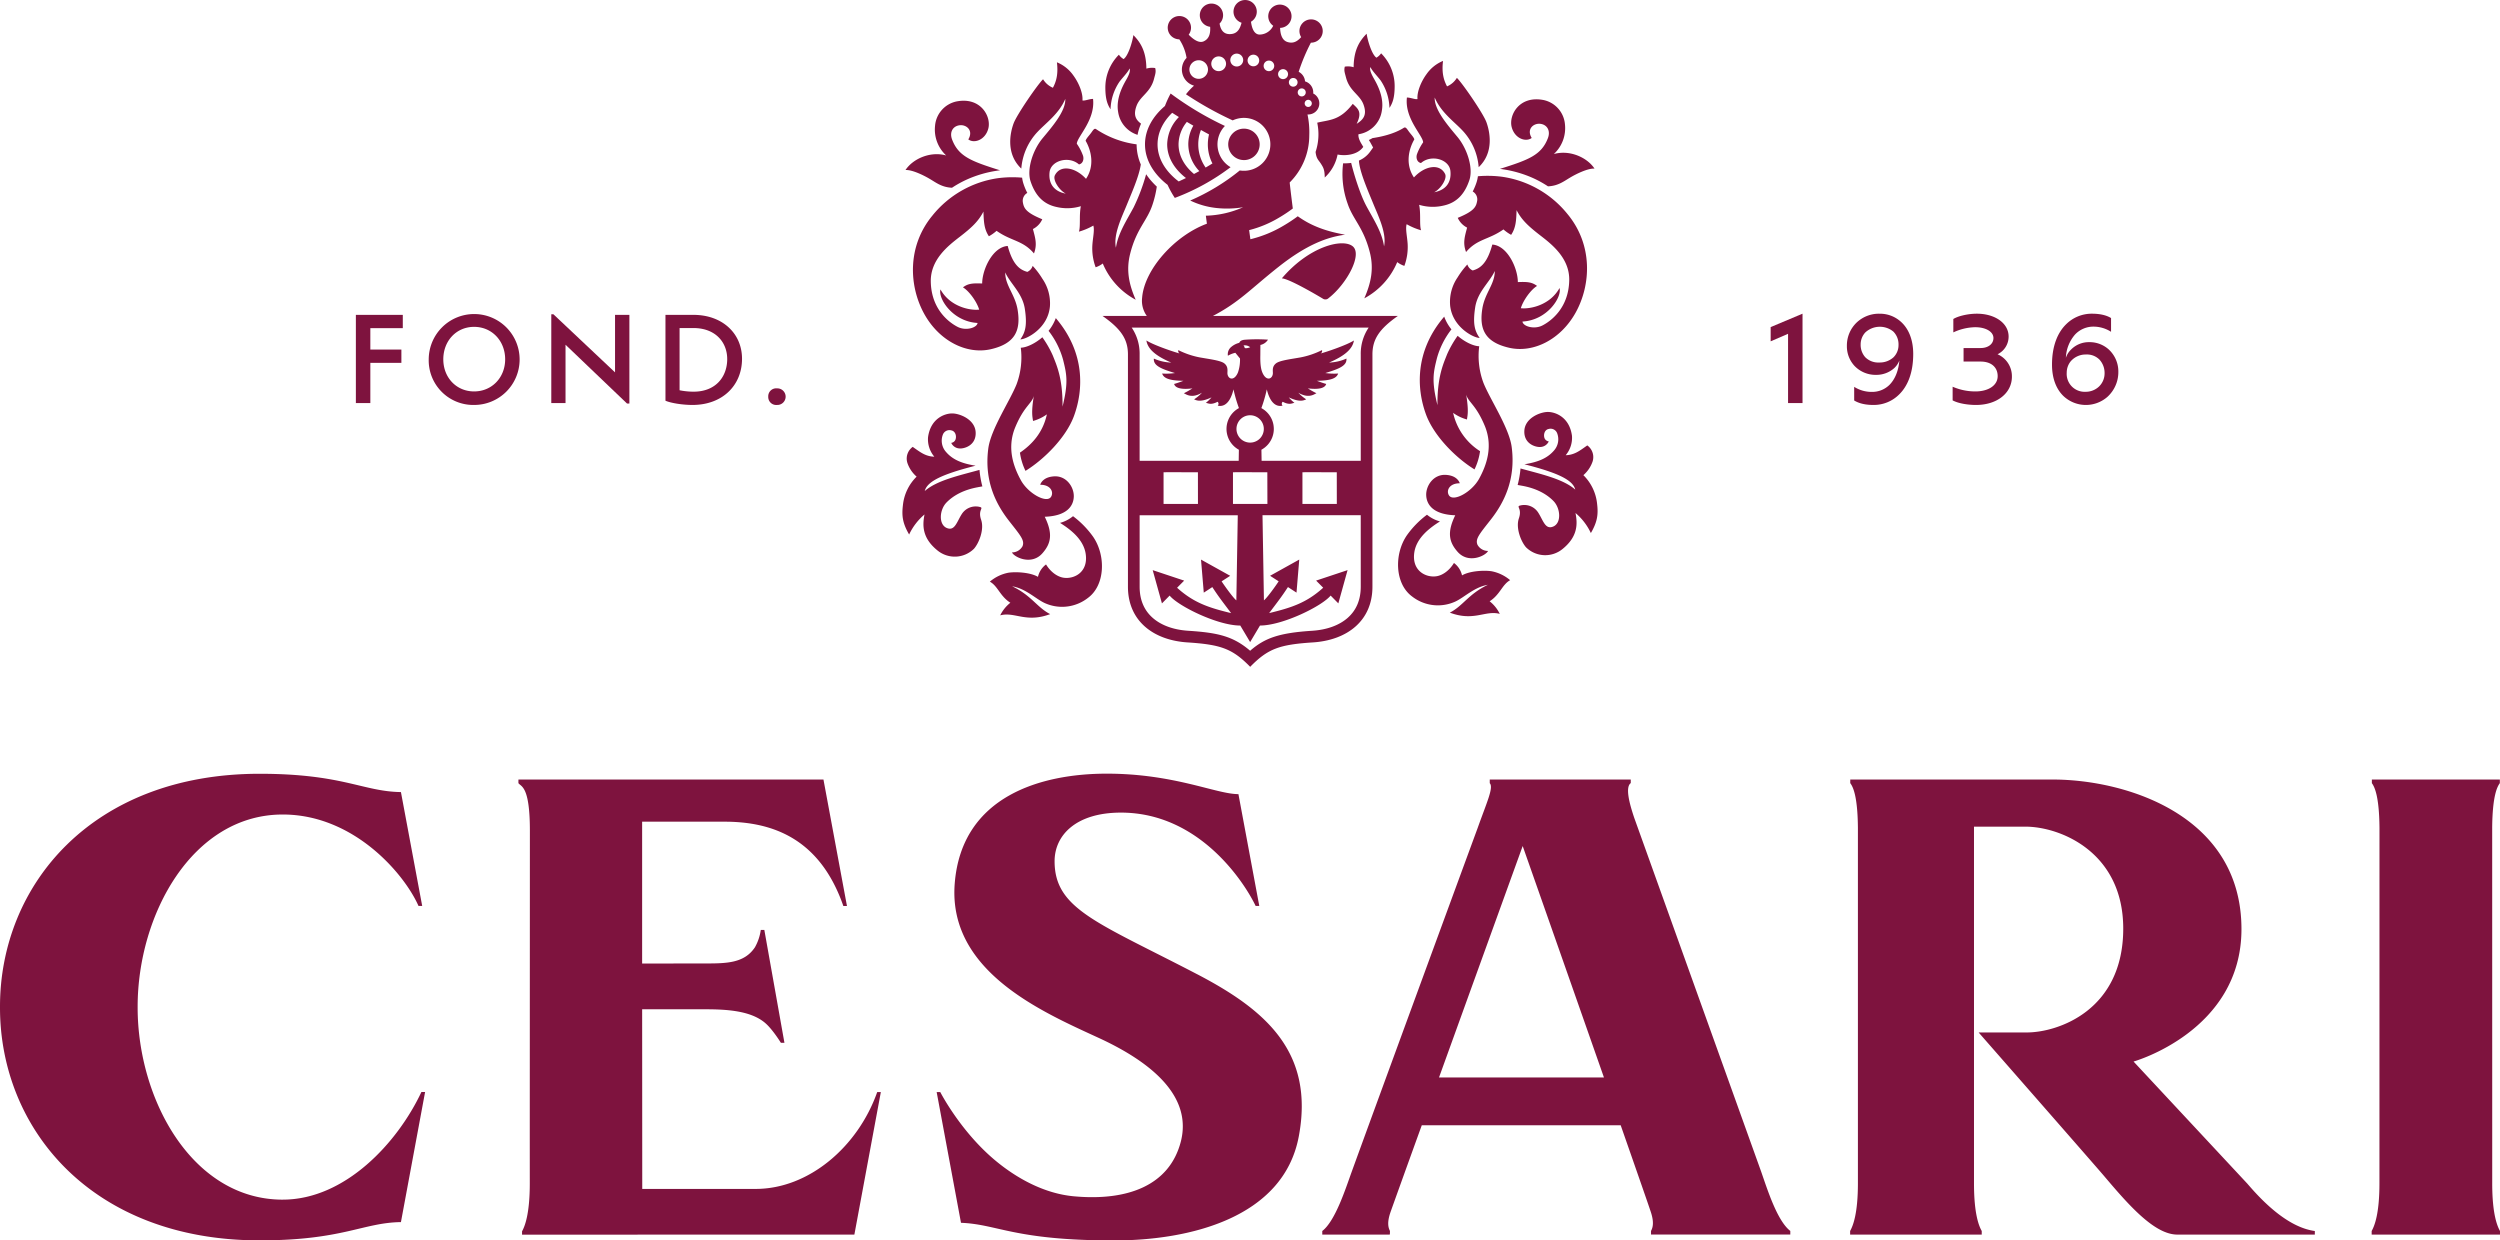<svg xmlns="http://www.w3.org/2000/svg" width="991.555" height="491.989" viewBox="0 0 991.555 491.989"><g id="Raggruppa_8769" data-name="Raggruppa 8769" transform="translate(2638 -1896)"><path id="Tracciato_9985" data-name="Tracciato 9985" d="M304.853,193.225l1.738-.311a38.311,38.311,0,0,1-1.141-6.542c-7.917,2.2-16.856,4.117-21.708,8.382.928-3.874,7.1-6.719,20.152-10.05-5.5-.883-9.171-2.413-11.829-5.574a6.7,6.7,0,0,1-1.161-6.7,2.785,2.785,0,0,1,3.339-1.737c1.784.318,2.2,2.488,1.639,3.77a2.1,2.1,0,0,1-1.639,1.188,3.779,3.779,0,0,0,3.23,2.21c1.763.188,6.619-1.068,6.462-6.273s-6.3-7.612-9.328-7.612-8.569,2.038-9.566,9.444a10.694,10.694,0,0,0,2.495,7.72c-3.482-.129-5.444-1.693-8.568-3.9a5.716,5.716,0,0,0-2.113,6.378,12.531,12.531,0,0,0,3.658,5.428,18.551,18.551,0,0,0-5.432,11.292c-.531,4.378-.1,7.224,2.462,11.664a23.352,23.352,0,0,1,6.105-7.958c-.891,4.436-.891,9.374,5.1,14.25a10.835,10.835,0,0,0,14.5-.63c1.915-2.147,4.2-7.578,2.841-11.529s1.234-4.629-.495-5.061a6.543,6.543,0,0,0-7.1,2.716c-2.036,3.086-2.8,7.018-6.059,5.607s-2.891-7.212-.051-10.113,6.974-5.06,12.468-6.048m17.672,23.392a4.728,4.728,0,0,1-4.2,2.469c.863,1.893,7.719,5.275,12.056.37,3.456-3.909,4.242-7.75.948-14.511,8.8-.3,11.4-4.266,11.522-7.982s-2.874-8.362-7.862-8.038c-3.168.206-4.855,1.646-5.473,3.333,4.156-.042,5.487,2.9,4.32,4.772-1.721,2.76-9.094-1.316-11.974-6.583s-5.68-12.785-2.181-21.112,6.505-9.216,7.316-12.29c-1.1,6.74-.5,8.383-.309,9.906a16.886,16.886,0,0,0,5.487-2.629c-1.553,7.25-5.943,11.986-10.681,15.2a24.257,24.257,0,0,0,2.2,7.225l.008-.005c7.5-4.624,16.121-13.316,19.227-21.781,3.827-10.431,4.288-24.828-6.62-38.09-.2-.247-.4-.486-.594-.717a17.628,17.628,0,0,1-2.87,5.05,32.9,32.9,0,0,1,5.763,11.477c1.419,5.74,2.158,8.912-.217,18.59.094-11.431-2.436-16.615-3.857-20.257a41.31,41.31,0,0,0-4.154-7.258l-.1.089c-2.764,2.374-6.132,3.986-8.452,4.057a30.625,30.625,0,0,1-1.654,14.448c-2.634,6.625-10.249,17.889-11.241,25.565-1.68,12.99,3.143,22.2,8.361,28.831,4.566,5.8,6.13,7.612,5.225,9.875M285.908,71.066c2.388,1.44,4.5,3.036,7.995,3.35.224.02.438.035.643.047a42.6,42.6,0,0,1,6.119-3.363,45.662,45.662,0,0,1,11.577-3.369l.079-.013c.413-.07.842-.129,1.277-.177-11.4-3.576-16.439-5.474-19-12.16-1.152-3.005.332-5.371,2.958-5.7,2.764-.349,5.6,2.121,3.453,5.6,2.316,1.751,6.721.268,7.934-4.268,1.267-4.737-3-12.71-12.685-10.76a10.768,10.768,0,0,0-8.441,9.707,13.982,13.982,0,0,0,4.418,11.7c-6.363-1.784-13.257,1.389-16.129,5.772,2.725-.146,7.418,2.2,9.806,3.642m47.469,50.491a17.2,17.2,0,0,0-2.987-11.01,31.811,31.811,0,0,0-3.855-5.106,3.9,3.9,0,0,1-2.115,2.383c-2.993-.818-5.768-2.807-7.784-10.277-5.944.385-10.105,9.3-10.128,14.887-4.06-.171-5.658.073-7.625,1.527,2.458,1.456,5.548,5.762,6.438,8.837-3.758.419-11.608-1.23-15.346-8.013-1.027,3.508,4.749,12.75,14.7,13.3-.176,1.88-4.6,3.264-7.922,1.548s-10.414-6.862-10.624-17.926c-.165-8.742,6.861-14.22,11.453-17.762s7.46-6.148,9.428-10.046c.143,3.794.2,6.889,2.163,9.8a16.22,16.22,0,0,0,3.048-2.154c5.888,4.175,10.384,3.7,14.831,8.971,1.349-3.579.523-6.107-.419-9.684a8.064,8.064,0,0,0,3.714-3.872c-6.594-2.694-7.3-4.439-7.7-6.733a3.582,3.582,0,0,1,1.714-3.688l.048-.027a24.775,24.775,0,0,1-1.517-3.624,12.7,12.7,0,0,1-.539-2.427,44.235,44.235,0,0,0-9.53.194,40.793,40.793,0,0,0-26.085,14.883c-10.07,12.228-9.241,27.942-3.266,38.843s16.931,16.322,26.5,14.108,11.905-7.378,10.619-15.5c-.988-6.233-4.937-9.628-4.945-14.943,2.128,4.6,6.844,8.2,7.784,14.449s.309,9.2-1.789,12.1c2.339.043,10.951-4.309,11.736-13.034m9.164,83.158-.053.047a13.686,13.686,0,0,1-5.094,2.615c3.88,2.443,9.268,6.376,10.164,12.233,1.126,7.37-4.617,10.151-8.773,9.513-2.534-.389-5.171-2.335-6.944-5.268a8.45,8.45,0,0,0-3.2,4.926c-2.935-1.727-8.477-2.1-11.654-1.652a16.081,16.081,0,0,0-7.43,3.552c3.193,1.772,3.984,5.729,8.132,8.37a14.479,14.479,0,0,0-4.026,5c5.773-1.546,10.164,3.122,19.815-.491-5.26-2.686-7.4-7.385-15.093-11.039,5.4.891,9.389,5.029,12.935,6.654a16.635,16.635,0,0,0,17.132-2.038c6.882-5.056,7.177-16.878,2.005-24.34a36.956,36.956,0,0,0-7.917-8.078M459.88,55.519c.1.161.181.3.243.406.16.262.31.51.443.751l1,1.826L460.355,60.2a10.566,10.566,0,0,1-4.411,3.488c.227,4.507,3.837,12.553,5.711,17.168,1.9,4.682,5.353,11.586,4.253,16.843-.84-5.689-4.165-10.675-7.008-15.964-2.693-5.009-5.156-13.477-6.035-17.124a21.407,21.407,0,0,1-3.2.177,34.763,34.763,0,0,0,1.768,15.9c2.105,6.382,6.314,9.422,8.84,19.419,1.661,6.576.453,12.151-2.2,18.225a28.922,28.922,0,0,0,13.057-14.38,9.483,9.483,0,0,0,2.827,1.505,21.458,21.458,0,0,0,1.3-8.822c-.2-2.977-.926-5.926-.383-7.712a25.559,25.559,0,0,0,5.717,2.408c-.714-2.158-.027-6.546-.768-10.1a18.556,18.556,0,0,0,9.753.288c5.165-1.139,8.332-4.568,10.184-10.122,1.568-4.7-.8-12.344-4.753-17.1s-9.2-10.8-9.014-15.616c2.526,5.926,7.6,9.444,10.982,13.042a23.894,23.894,0,0,1,6.462,14.586c6.255-5.927,4.366-14.277,3.07-17.84s-9.714-15.737-11.718-17.58a8.417,8.417,0,0,1-3.9,3.374c-1.431-2.678-2.132-5.611-1.591-10.1a14.8,14.8,0,0,0-6.539,5.245c-2.309,3.147-3.845,7.249-3.586,9.876-.841.266-2.72-.6-4.2-.6-.961,8.346,6.339,15.034,6.439,17.777a20.213,20.213,0,0,0-2.448,4.7c-.448,1.335-.049,3.182,1.592,3.508,3.973-3.521,11.181-1.556,11.664,3.121s-1.908,7.628-6.447,8.465c2.661-1.355,5.251-5.436,4.34-7.254-2.223-4.434-8.285-3.1-12.353,1.385-3.549-5.289-2.02-11.37.151-15.085-.161-.88-1.53-2.2-2.336-3.365s-1.194-1.647-1.87-1.22c-4.107,2.6-9.572,3.642-12.378,4.06a13.942,13.942,0,0,1-1.457.753m-49.549,7.969A6.237,6.237,0,1,0,404.1,57.25a6.236,6.236,0,0,0,6.236,6.237m13.658,42.407c11.241-8.91,19.448-11.883,26.469-12.807-6.682-1.2-12.958-3.113-18.771-7.315a60.559,60.559,0,0,1-5.651,3.734,47.208,47.208,0,0,1-13.154,5.385l-.493-3.621A43.85,43.85,0,0,0,424.2,86.36a56.693,56.693,0,0,0,5.518-3.664c-.227-1.779-1.016-8.02-1.238-10.32a26.377,26.377,0,0,0,7.768-18.684,33.789,33.789,0,0,0-.71-8.3c.1.007.2.01.3.01a4.393,4.393,0,0,0,1.969-8.322c.013-.141.021-.284.021-.43a4.575,4.575,0,0,0-3.254-4.374,4.712,4.712,0,0,0-2.533-3.8,75.836,75.836,0,0,1,4.848-11.551h.078a4.619,4.619,0,1,0-3.935-2.2c-1.509,1.689-3.121,2.68-5.479,1.923-2.217-.712-2.8-3.309-2.875-5.591a4.617,4.617,0,1,0-2.734-.837,6.066,6.066,0,0,1-4.914,3.465c-2.62.35-3.569-2.513-3.9-5.065a4.617,4.617,0,1,0-3.737.4c-.492,1.855-1.3,4.053-3.8,4.438-3.419.526-4.559-1.823-4.919-4.116a4.617,4.617,0,1,0-3.742,1.284c.161,2.521-.3,4.707-2.527,5.754-1.9.891-4.193-.768-5.988-2.621A4.619,4.619,0,1,0,384.7,15.6a18.733,18.733,0,0,1,2.884,7.367,6.658,6.658,0,0,0,2.958,11.012,27.052,27.052,0,0,0-3.2,3.413,136.507,136.507,0,0,0,18.535,10.358,10.488,10.488,0,1,1,2.81,19.857h0a83.445,83.445,0,0,1-19.66,11.923,31.425,31.425,0,0,0,10.479,2.975A38.906,38.906,0,0,0,410,82.2a39.047,39.047,0,0,1-14.774,3.354l.419,3.171c-12.792,4.724-24.85,18.2-25.7,29.435a10.264,10.264,0,0,0,1.865,7.148H354.24c7.395,5.18,10.089,9.276,10.089,15.283V232.7c0,13.7,10.232,21.228,23.581,22.093s17.85,2.488,24.9,9.685c7.053-7.2,11.555-8.82,24.9-9.685S461.3,246.4,461.3,232.7V140.59c0-6.007,2.694-10.1,10.087-15.283H398.029c10.484-5.475,14.78-10.551,25.96-19.413m-31.6-74.628a3.686,3.686,0,1,1,3.686-3.686,3.685,3.685,0,0,1-3.686,3.686m7.921-3.043a2.926,2.926,0,1,1,2.927-2.926,2.926,2.926,0,0,1-2.927,2.926m7.172-1.846a2.555,2.555,0,1,1,2.555-2.555,2.555,2.555,0,0,1-2.555,2.555m6.609-.081a2.305,2.305,0,1,1,2.3-2.306,2.305,2.305,0,0,1-2.3,2.306m23.162,14.71a1.416,1.416,0,1,1-1.415-1.415,1.416,1.416,0,0,1,1.415,1.415m-3.995-5.947a1.591,1.591,0,1,1-1.59,1.59,1.59,1.59,0,0,1,1.59-1.59m-3.371-4.132a1.725,1.725,0,1,1-1.725,1.725,1.725,1.725,0,0,1,1.725-1.725m-4.033-3.5a1.977,1.977,0,1,1-1.977,1.977,1.976,1.976,0,0,1,1.977-1.977m-5.608.8a2.1,2.1,0,1,1,2.1-2.1,2.1,2.1,0,0,1-2.1,2.1M456.665,232.7c0,5.185-1.751,9.349-5.2,12.374-3.375,2.957-8.231,4.719-14.043,5.1-13.158.852-18.81,2.865-24.624,7.93-6.751-5.781-12.8-7.167-24.585-7.93-5.811-.376-10.667-2.138-14.042-5.1-3.454-3.025-5.206-7.189-5.206-12.374v-28.34h38.923l-.566,33.757c-1.272-.977-4.744-5.844-5.844-7.539l3.4-2.2-11.569-6.431,1.092,13.113,3.389-2.208c2.617,4,3.777,5.423,7.46,10.326-8.827-2.137-14.833-4.085-21.436-10.065l2.811-2.827-12.479-4.156,3.667,13.191,3.056-3.1c3.257,4.076,18.939,11.886,28.016,11.886l3.908,6.557L416.7,248.1c9.077,0,24.759-7.81,28.016-11.886l3.056,3.1,3.667-13.191-12.479,4.156,2.811,2.827c-6.6,5.981-12.609,7.928-21.436,10.065,3.682-4.9,4.842-6.324,7.46-10.326l3.389,2.208,1.092-13.113-11.569,6.431,3.4,2.2c-1.1,1.7-4.572,6.563-5.844,7.539l-.566-33.757h38.961Zm-78.21-32.83v-12.56c4.641-.055,8.806.025,13.628,0l.016,12.56ZM412.782,164.7a5.424,5.424,0,1,1-5.411,5.425,5.431,5.431,0,0,1,5.411-5.425m-2.645-27.692a3.413,3.413,0,0,1,2.676.714c-.96.392-2.1.566-2.217.165a1.52,1.52,0,0,0-.458-.879m9.474,50.3.031,12.56H405.984v-12.56c4.656-.055,8.814.025,13.628,0m13.925,12.56v-12.56c4.648-.055,8.8.025,13.62,0l.017,12.56ZM459.8,129.94l-.1.147a18.483,18.483,0,0,0-3.036,10.5v42.175H417.342l-.074-4.391a9.379,9.379,0,0,0-.022-16.508,55.886,55.886,0,0,0,2.156-7.435c1.788,7.414,5.413,6.659,6.263,6.447a1,1,0,0,1,.064-1.521c2.642,1.395,3.654.581,4.641.417a14.39,14.39,0,0,1-2.249-2.159c3.387,1.544,5.294,1.624,6.9.76a15.649,15.649,0,0,1-3.122-2.621c4.038,2.4,6.208.686,7.19.214a32.736,32.736,0,0,1-3.4-1.924c4.326.525,6.785-.072,7.27-1.758-1.2-.328-2.665-.865-3.69-1.242,5.764-.091,7.814-1.063,8.441-2.891a25.7,25.7,0,0,1-5.107-.19c5.806-1.73,8.635-3.043,8.385-5.741a18.4,18.4,0,0,1-6.9,1.583c6.143-2.6,9.369-5.387,9.863-8.76-3,1.934-11.481,4.732-13.168,5.143a1.091,1.091,0,0,0,.495-1.316,32.856,32.856,0,0,1-8.477,2.88c-3.621.659-8.271,1.193-9.746,2.37s-1.281,2.568-1.242,3.73c.043,1.306-.772,2.329-1.727,2.293-1.111-.04-1.974-1.234-2.469-2.469-.426-1.064-.861-2.694-.777-6.809,0,0,.02-3.366.023-4.047a4.7,4.7,0,0,0,3.017-2.1,65.1,65.1,0,0,0-9.4.043c-1.613.228-1.8.865-2.008,1.216a7.843,7.843,0,0,0-3.143,1.6,3.747,3.747,0,0,0-1.355,3.512,10.569,10.569,0,0,1,2.954-1.164l1.839,2.259a15.211,15.211,0,0,1-.786,5.492c-.495,1.234-1.358,2.428-2.469,2.469-.954.036-1.77-.987-1.727-2.293.039-1.163.232-2.553-1.243-3.73s-6.124-1.711-9.745-2.37a32.856,32.856,0,0,1-8.477-2.88,1.091,1.091,0,0,0,.495,1.316c-1.687-.411-10.164-3.21-13.168-5.143.495,3.374,3.72,6.164,9.863,8.76a18.4,18.4,0,0,1-6.9-1.583c-.25,2.7,2.579,4.01,8.385,5.741a25.7,25.7,0,0,1-5.107.19c.628,1.828,2.677,2.8,8.441,2.891-1.025.378-2.488.914-3.69,1.242.484,1.686,2.944,2.283,7.27,1.758a32.74,32.74,0,0,1-3.4,1.924c.982.473,3.152,2.186,7.19-.214a15.648,15.648,0,0,1-3.122,2.621c1.6.863,3.512.784,6.9-.76a14.384,14.384,0,0,1-2.25,2.159c.988.164,2,.978,4.642-.417a1,1,0,0,1,.062,1.521c.852.212,4.477.967,6.264-6.447a55.8,55.8,0,0,0,2.154,7.426,9.4,9.4,0,0,0-.021,16.527l-.073,4.38H368.961V140.59a18.473,18.473,0,0,0-3.036-10.5l-.1-.147Zm-79.76-56.627h0a38.477,38.477,0,0,0,2.876,5.184,87.1,87.1,0,0,0,22.121-12.19,10.487,10.487,0,0,1-2.24-16.352,124.759,124.759,0,0,1-21.531-12.863A39.152,39.152,0,0,0,379,42.041c-4.964,4.23-7.906,9.5-7.906,15.21,0,6.1,3.358,11.7,8.951,16.063m13.232-21.761q1.584.883,3.211,1.757a16.742,16.742,0,0,0-.469,3.941,16.443,16.443,0,0,0,1.824,7.579q-1.322.826-2.7,1.629a16.024,16.024,0,0,1-2.923-9.208,15.854,15.854,0,0,1,1.057-5.7m-3.01-1.706a14.864,14.864,0,0,0-2,7.4,15.556,15.556,0,0,0,4.379,10.621q-1.047.574-2.121,1.137C386.7,65.835,384.4,61.732,384.4,57.25a14.189,14.189,0,0,1,3.3-8.905q1.264.752,2.563,1.5m-8.383-5.1q1.309.842,2.659,1.68a15.8,15.8,0,0,0-4.646,10.826c0,5.111,2.811,9.781,7.451,13.358q-1.418.691-2.883,1.359c-5.224-3.941-8.387-9.087-8.387-14.718,0-4.63,2.141-8.931,5.806-12.505M425.372,110.4c3.181.2,15.6,7.652,16.249,8.044a1.793,1.793,0,0,0,2.289-.2c7.2-5.6,13.642-17.478,9.47-20.633s-17.344.241-28.008,12.787m32.38-68.933c1.458,3.987.1,5.888-2.717,7.651,2.4-4.863.352-6.1-1.535-7.927-5.181,6.715-9.185,6.276-14.1,7.475a22.108,22.108,0,0,1-.65,11.6c.311,2.79,1.164,3.167,2.109,4.661s1.487,2.3,1.525,5.475a16.717,16.717,0,0,0,5.092-9.115c2.844.594,7.79.326,10.19-3.025-.561-1.025-2.154-3.173-1.9-5.013a11.022,11.022,0,0,0,9.27-9.356c1.087-6.094-2.73-11.871-3.521-13.378s-1.393-2.913-1.022-3.913c.784,1.634,2.639,3.439,4.035,5.276A20.651,20.651,0,0,1,468.053,42.8c1.146-1.759,2.064-3.919,2.059-8.624a18.4,18.4,0,0,0-5.369-13.026,5.812,5.812,0,0,1-1.868,1.727c-1.853-1.273-3.5-6.874-3.88-9.51-2.935,3-5.089,6.546-5.155,13.3a7.6,7.6,0,0,0-3.508-.229c-.365,1.591-.047,2.267.483,4.307,1.413,5.441,5.478,6.733,6.938,10.72m-96.8-9.03c1.4-1.839,3.251-3.642,4.034-5.276.372,1-.23,2.4-1.021,3.911s-4.608,7.285-3.521,13.379a11.213,11.213,0,0,0,7.694,9.034,20.893,20.893,0,0,1,1.388-4.432c-2.18-1.609-3.091-3.5-1.8-7.03,1.46-3.987,5.525-5.28,6.938-10.72.53-2.04.848-2.717.483-4.309a7.61,7.61,0,0,0-3.508.23c-.066-6.759-2.22-10.3-5.155-13.3-.384,2.635-2.027,8.237-3.88,9.51a5.841,5.841,0,0,1-1.868-1.727,18.4,18.4,0,0,0-5.369,13.026c-.005,4.7.913,6.865,2.059,8.624a20.634,20.634,0,0,1,3.527-10.918m-38.916,34.42A23.883,23.883,0,0,1,328.5,52.275c3.388-3.6,8.456-7.117,10.983-13.042.182,4.815-5.064,10.863-9.014,15.616s-6.32,12.393-4.753,17.1c1.852,5.555,5.018,8.982,10.184,10.121a18.557,18.557,0,0,0,9.753-.288c-.741,3.56-.055,7.948-.768,10.1a25.517,25.517,0,0,0,5.716-2.408c.544,1.788-.181,4.737-.382,7.714a21.464,21.464,0,0,0,1.3,8.822,9.543,9.543,0,0,0,2.827-1.505,28.928,28.928,0,0,0,13.057,14.38c-2.648-6.076-3.857-11.651-2.2-18.225,2.526-10,6.736-13.039,8.84-19.419a40.42,40.42,0,0,0,1.728-7.224q-.611-.572-1.181-1.163l-.048-.052q-.25-.26-.49-.522l-.1-.105c-.145-.161-.289-.323-.43-.487l-.1-.113q-.217-.252-.423-.507c-.023-.03-.048-.059-.072-.087q-.742-.922-1.384-1.878a75.613,75.613,0,0,1-4.975,13.184c-2.844,5.289-6.168,10.275-7.008,15.964-1.1-5.257,2.35-12.16,4.251-16.843,1.745-4.3,4.995-11.568,5.617-16.188a20.282,20.282,0,0,1-1.659-7.97,37.87,37.87,0,0,1-16.018-5.988c-.642-.475-1.061.056-1.868,1.219s-2.174,2.484-2.336,3.366c2.171,3.715,3.7,9.8.151,15.085-4.069-4.49-10.13-5.819-12.353-1.385-.911,1.818,1.678,5.9,4.339,7.253-4.538-.837-6.928-3.788-6.445-8.465s7.691-6.642,11.664-3.12c1.642-.327,2.039-2.173,1.591-3.508a20.154,20.154,0,0,0-2.447-4.7c.1-2.744,7.4-9.432,6.438-17.777-1.48,0-3.358.863-4.2.6.259-2.626-1.279-6.729-3.586-9.876a14.79,14.79,0,0,0-6.539-5.244c.54,4.492-.16,7.426-1.591,10.1a8.424,8.424,0,0,1-3.9-3.374c-2,1.842-10.423,14.017-11.717,17.58s-3.185,11.913,3.07,17.84m193.469,71.072c9.572,2.212,20.527-3.21,26.5-14.109s6.806-26.613-3.264-38.841A40.806,40.806,0,0,0,512.659,70.1a44.414,44.414,0,0,0-9.531-.194,12.843,12.843,0,0,1-.538,2.427,24.936,24.936,0,0,1-1.517,3.625c.017.008.033.017.048.026a3.584,3.584,0,0,1,1.714,3.688c-.4,2.294-1.107,4.039-7.7,6.733a8.053,8.053,0,0,0,3.714,3.872c-.943,3.578-1.768,6.1-.419,9.684,4.447-5.272,8.943-4.8,14.831-8.971a16.161,16.161,0,0,0,3.048,2.154c1.966-2.906,2.018-6,2.163-9.794,1.969,3.9,4.836,6.5,9.428,10.046s11.619,9.018,11.453,17.761c-.211,11.064-7.3,16.212-10.624,17.927s-7.746.332-7.923-1.548c9.949-.552,15.725-9.794,14.7-13.3-3.738,6.783-11.589,8.434-15.346,8.013.889-3.074,3.979-7.382,6.438-8.836-1.967-1.456-3.565-1.7-7.625-1.529-.022-5.583-4.184-14.5-10.128-14.887-2.017,7.471-4.79,9.46-7.784,10.279a3.9,3.9,0,0,1-2.115-2.384,31.755,31.755,0,0,0-3.855,5.107A17.187,17.187,0,0,0,492.1,121c.785,8.724,9.4,13.076,11.736,13.034-2.1-2.9-2.73-5.845-1.789-12.1s5.656-9.845,7.784-14.448c-.008,5.314-3.958,8.708-4.945,14.942-1.286,8.122,1.047,13.288,10.619,15.5M511.88,66.986c.435.048.865.105,1.277.176l.078.013a45.741,45.741,0,0,1,11.578,3.37,42.452,42.452,0,0,1,6.117,3.362c.207-.012.421-.026.645-.047,3.492-.312,5.607-1.909,7.995-3.35s7.081-3.788,9.806-3.642c-2.872-4.382-9.766-7.555-16.13-5.772a13.975,13.975,0,0,0,4.419-11.7,10.768,10.768,0,0,0-8.441-9.708c-9.682-1.949-13.952,6.023-12.685,10.76,1.212,4.538,5.617,6.02,7.934,4.268-2.151-3.477.689-5.947,3.453-5.6,2.626.331,4.111,2.7,2.958,5.7-2.565,6.686-7.606,8.585-19,12.162m-6.582,84.8a30.623,30.623,0,0,1-1.654-14.448c-2.32-.072-5.689-1.682-8.452-4.057l-.1-.087a41.407,41.407,0,0,0-4.155,7.258c-1.419,3.641-3.949,8.826-3.856,20.255-2.375-9.678-1.637-12.849-.217-18.59a32.875,32.875,0,0,1,5.763-11.477,17.621,17.621,0,0,1-2.871-5.048l-.592.716c-10.908,13.262-10.447,27.659-6.62,38.09,3.105,8.466,11.727,17.158,19.227,21.783l.008,0a24.245,24.245,0,0,0,2.2-7.225,24.181,24.181,0,0,1-10.681-15.2,16.9,16.9,0,0,0,5.487,2.63c.194-1.525.794-3.168-.309-9.906.811,3.074,3.818,3.961,7.316,12.289s.7,15.846-2.182,21.113-10.251,9.344-11.973,6.583c-1.167-1.871.164-4.815,4.32-4.772-.617-1.689-2.3-3.129-5.473-3.335-4.988-.323-7.983,4.32-7.862,8.038s2.719,7.681,11.521,7.982c-3.294,6.76-2.507,10.6.949,14.512,4.336,4.9,11.191,1.522,12.056-.371a4.728,4.728,0,0,1-4.2-2.469c-.9-2.263.658-4.073,5.225-9.875,5.217-6.628,10.04-15.841,8.361-28.831-.993-7.675-8.608-18.94-11.241-25.565m45.1,47.983a18.555,18.555,0,0,0-5.432-11.293,12.53,12.53,0,0,0,3.658-5.428,5.717,5.717,0,0,0-2.113-6.378c-3.124,2.212-5.086,3.775-8.568,3.9a10.692,10.692,0,0,0,2.495-7.72c-1-7.4-6.543-9.443-9.566-9.443s-9.172,2.406-9.328,7.611,4.7,6.461,6.461,6.275a3.784,3.784,0,0,0,3.232-2.21A2.1,2.1,0,0,1,529.6,173.9c-.556-1.283-.145-3.453,1.639-3.77a2.782,2.782,0,0,1,3.339,1.737,6.7,6.7,0,0,1-1.161,6.7c-2.66,3.161-6.332,4.691-11.831,5.574,13.055,3.329,19.225,6.175,20.154,10.048-4.853-4.263-13.792-6.182-21.708-8.382a38.471,38.471,0,0,1-1.141,6.543c.585.105,1.164.207,1.738.311,5.494.987,9.629,3.147,12.468,6.048s3.21,8.7-.052,10.113-4.021-2.522-6.059-5.608a6.544,6.544,0,0,0-7.1-2.716c-1.728.432.865,1.112-.493,5.061s.926,9.382,2.841,11.53a10.837,10.837,0,0,0,14.5.629c5.987-4.875,5.987-9.813,5.1-14.249a23.328,23.328,0,0,1,6.1,7.957c2.561-4.439,2.995-7.287,2.464-11.663m-53.562,28.451a8.454,8.454,0,0,0-3.2-4.926c-1.775,2.934-4.41,4.879-6.944,5.268-4.156.638-9.9-2.142-8.773-9.512.895-5.858,6.284-9.79,10.163-12.234a13.671,13.671,0,0,1-5.092-2.615c-.018-.016-.035-.031-.053-.046a36.87,36.87,0,0,0-7.917,8.078c-5.173,7.462-4.878,19.284,2,24.34a16.631,16.631,0,0,0,17.132,2.036c3.547-1.625,7.537-5.763,12.935-6.652-7.7,3.654-9.831,8.352-15.093,11.038,9.651,3.613,14.043-1.055,19.817.491a14.474,14.474,0,0,0-4.026-5c4.147-2.642,4.939-6.6,8.132-8.371a16.093,16.093,0,0,0-7.43-3.552c-3.177-.443-8.719-.074-11.654,1.652" transform="translate(-2554.961 1896)" fill="#7e133e"></path><path id="Tracciato_9986" data-name="Tracciato 9986" d="M112.143,404.618c-35.835,0-57.552-39.66-57.552-76.2v-.357c0-36.541,21.718-76.2,57.552-76.2,28.3,0,48.27,23.626,53.845,36.266h1.465l-8.434-45.166c-15.168-.22-22.977-7.257-56.063-7.257C36.478,235.708,0,279.864,0,328.065v.357c0,48.192,36.478,92.347,102.956,92.347,33.086,0,40.895-7.027,56.063-7.244l9.583-51.6h-1.464c-9.513,20.225-30.322,42.688-55,42.688M474.8,315.2c-39.573-20.611-56.526-25.8-56.526-44.814,0-10.34,8.544-19.279,26.31-19.279,32.133,0,49.856,29.413,53.418,37.005l1.457.012-8.27-44.344c-8.859,0-25.352-8.121-52.249-8.121-25.766,0-57.543,8.733-60.278,43.6-2.724,34.731,34.55,50.812,56.973,61.141,22.052,10.129,37.2,23.7,32.7,41.219-4.5,17.378-21.106,23.639-42.469,21.664-12.154-1.134-22.985-7.536-30.634-13.813-14.168-11.607-22.3-27.528-22.3-27.528H371.5L381.15,413.8c14.667.573,21.065,6.994,60.739,6.994,29.9,0,67.111-8.947,73.219-41.157,6.361-33.7-13.374-50.394-40.3-64.439m416.526,83.05h-.013l-45.108-48.408s42.8-12.025,42.8-52.52c0-45.173-45.81-59.332-74.848-59.332H736.917V238h-3.053s-.014.367-.014,1.418c1.1,1.444,2.928,5.125,3.038,17.686V398.173c0,12.182-2,16.919-3.085,18.87v1.43H786v-1.43c-1.112-1.951-3.069-6.688-3.069-18.87v-141.5H803.28c13.78,0,38.841,10.012,38.841,40.439,0,32.594-26.078,41.193-38.248,41.193H784.767s46.3,52.852,49.65,56.81c9.287,10.94,19.857,23.357,29.146,23.357h54.55v-1.418c-10.994-1.5-21.143-12.212-26.783-18.8m97.139-.079L988.455,257.1c.109-12.561,1.958-16.246,3.038-17.68V238H940.731v1.422c1.065,1.434,2.914,5.119,3.023,17.68l-.017,141.069c0,12.182-1.987,16.927-3.083,18.874v1.426h50.9v-1.426c-1.1-1.947-3.086-6.691-3.086-18.874m-688.747,2.19H254.731l-.04-71.249h24.9c8.6,0,18.279.53,24,5.526,2.931,2.556,6.126,7.772,6.126,7.772h1.406l-7.973-44.771h-1.406a19.554,19.554,0,0,1-2.328,6.9c-4.221,6.319-11.283,6.406-19.883,6.4l-24.849.031V254.707h32.65c19.029,0,37.831,6.617,47.158,33.443h1.435L326.6,237.98,205.624,238s-.01.359-.01,1.421c1.09,1.484,4.551,1.092,4.551,18.9l-.047,120.737.008,19.115c0,12.182-1.982,17.061-3.07,19.007V418.5l131.807-.022,10.5-56.534h-1.44c-7.659,21.728-27.159,38.417-48.2,38.417m398.853-6.685-50.386-140.45c-2.1-6.2-3.569-12.229-1.393-13.826v-1.415H590.867v1.449c1.6,1.707-1.1,7.4-4.745,17.633-12.749,34.683-39.36,107.18-49.964,136.371-2.426,6.688-6.513,19.613-11.716,23.611v1.424l26.813-.007.034-1.43c-.674-1.327-1.223-3.341.234-7.522.97-2.741,5.889-16.445,12.389-34.409H642.8c6.28,17.964,11.056,31.668,11.951,34.409,1.378,4.181.78,6.2.077,7.522v1.43l55.243,0v-1.438c-5.216-3.991-9.148-16.638-11.5-23.357M570.742,356.163c14.988-41.49,33.188-91.8,33.188-91.8s17.7,50.314,32.233,91.8Z" transform="translate(-2638 1967.191)" fill="#7e133e"></path><path id="Tracciato_9987" data-name="Tracciato 9987" d="M114.138,101.18v8.49h12.314v5.271H114.138v15.952H108.4V95.909h18.611v5.271Z" transform="translate(-2605.253 1924.974)" fill="#7e133e"></path><path id="Tracciato_9988" data-name="Tracciato 9988" d="M130.589,113.649a18.028,18.028,0,1,1,18.005,18.1,17.69,17.69,0,0,1-18.005-18.1m30.319,0c0-7.323-5.271-12.874-12.314-12.874s-12.221,5.551-12.221,12.874c0,7.231,5.177,12.734,12.221,12.734s12.314-5.5,12.314-12.734" transform="translate(-2598.55 1924.865)" fill="#7e133e"></path><path id="Tracciato_9989" data-name="Tracciato 9989" d="M198.9,95.964v35.17h-.932l-24.395-23.322v23.136h-5.645V95.731h.84l24.442,23.042V95.964Z" transform="translate(-2587.271 1924.92)" fill="#7e133e"></path><path id="Tracciato_9990" data-name="Tracciato 9990" d="M233.069,113.307c0,10.729-7.931,18.332-19.638,18.332-4.151,0-8.723-.793-10.728-1.68V95.91h11.1c11.474,0,19.264,7.369,19.264,17.4m-5.878.094c0-6.671-4.711-12.267-13.387-12.267H208.3v24.675a28.2,28.2,0,0,0,5.6.56c8.63,0,13.294-5.784,13.294-12.968" transform="translate(-2576.765 1924.974)" fill="#7e133e"></path><path id="Tracciato_9991" data-name="Tracciato 9991" d="M234.012,121.61a3.147,3.147,0,0,1,3.452-3.311,3.292,3.292,0,1,1,0,6.577,3.16,3.16,0,0,1-3.452-3.266" transform="translate(-2567.307 1931.737)" fill="#7e133e"></path><path id="Tracciato_9992" data-name="Tracciato 9992" d="M551.988,95.552V131h-5.737V103.527l-6.9,2.986v-5.645Z" transform="translate(-2475.067 1924.865)" fill="#7e133e"></path><path id="Tracciato_9993" data-name="Tracciato 9993" d="M588.876,111.551c0,7.415-2.193,12.688-5.5,15.952a14.215,14.215,0,0,1-10.262,4.245c-4.292,0-6.484-1.073-7.65-1.773v-5.41a12.91,12.91,0,0,0,7.043,2.005,9.74,9.74,0,0,0,6.857-2.7c2.238-2.193,3.685-5.6,4.012-9.749a8.067,8.067,0,0,1-2.1,3.078,10.6,10.6,0,0,1-7.137,2.612,11.512,11.512,0,0,1-8.535-3.544,11.357,11.357,0,0,1-3.033-7.883,12.627,12.627,0,0,1,3.686-9.143,12.83,12.83,0,0,1,9.281-3.684,12.38,12.38,0,0,1,8.211,2.984c3.077,2.612,5.13,6.951,5.13,13.014m-5.831-3.546a7.18,7.18,0,0,0-2.053-5.363,8.468,8.468,0,0,0-11.147.372,6.979,6.979,0,0,0-1.819,4.8,7.316,7.316,0,0,0,1.819,4.991,7.228,7.228,0,0,0,5.551,2.1,8.084,8.084,0,0,0,5.645-2.052,6.794,6.794,0,0,0,2.005-4.852" transform="translate(-2468.053 1924.866)" fill="#7e133e"></path><path id="Tracciato_9994" data-name="Tracciato 9994" d="M618.289,120.507c0,6.577-5.925,11.241-14.227,11.241-3.126,0-6.951-.56-9.283-1.819v-5.411a22.6,22.6,0,0,0,9,1.867c5.177,0,8.862-2.38,8.862-6.064,0-3.5-2.518-5.784-6.763-5.784h-6.764v-5.365h6.764c3.031,0,5.085-1.633,5.085-3.965,0-2.565-3.125-4.292-7.184-4.292a21.172,21.172,0,0,0-8.723,2.052V97.651c2.1-1.26,6.018-2.1,9.329-2.1,7.136,0,12.594,3.73,12.594,9.048a7.77,7.77,0,0,1-4.385,7.043,9.495,9.495,0,0,1,5.691,8.863" transform="translate(-2458.321 1924.866)" fill="#7e133e"></path><path id="Tracciato_9995" data-name="Tracciato 9995" d="M651.358,118.547a13.283,13.283,0,0,1-4.431,10.076,12.962,12.962,0,0,1-17.4-.466c-2.706-2.659-4.478-6.764-4.478-12.408,0-7.417,2.238-12.688,5.55-15.953a14.382,14.382,0,0,1,10.216-4.244c4.29,0,6.483,1.026,7.65,1.725v5.457a12.887,12.887,0,0,0-7.044-2.052,9.977,9.977,0,0,0-7.182,3.078,14.791,14.791,0,0,0-3.685,9.283,7.9,7.9,0,0,1,2.051-3.264,9.86,9.86,0,0,1,7.184-2.939,11.314,11.314,0,0,1,7.7,2.845,11.869,11.869,0,0,1,3.87,8.862m-5.457.607a7.823,7.823,0,0,0-2.005-5.363,7.008,7.008,0,0,0-5.363-2.053,7.805,7.805,0,0,0-6.112,2.753,7.132,7.132,0,0,0-1.538,4.478,7.1,7.1,0,0,0,7.415,7.556,7.651,7.651,0,0,0,5.41-2.1,7.251,7.251,0,0,0,2.193-5.271" transform="translate(-2449.177 1924.866)" fill="#7e133e"></path></g></svg>